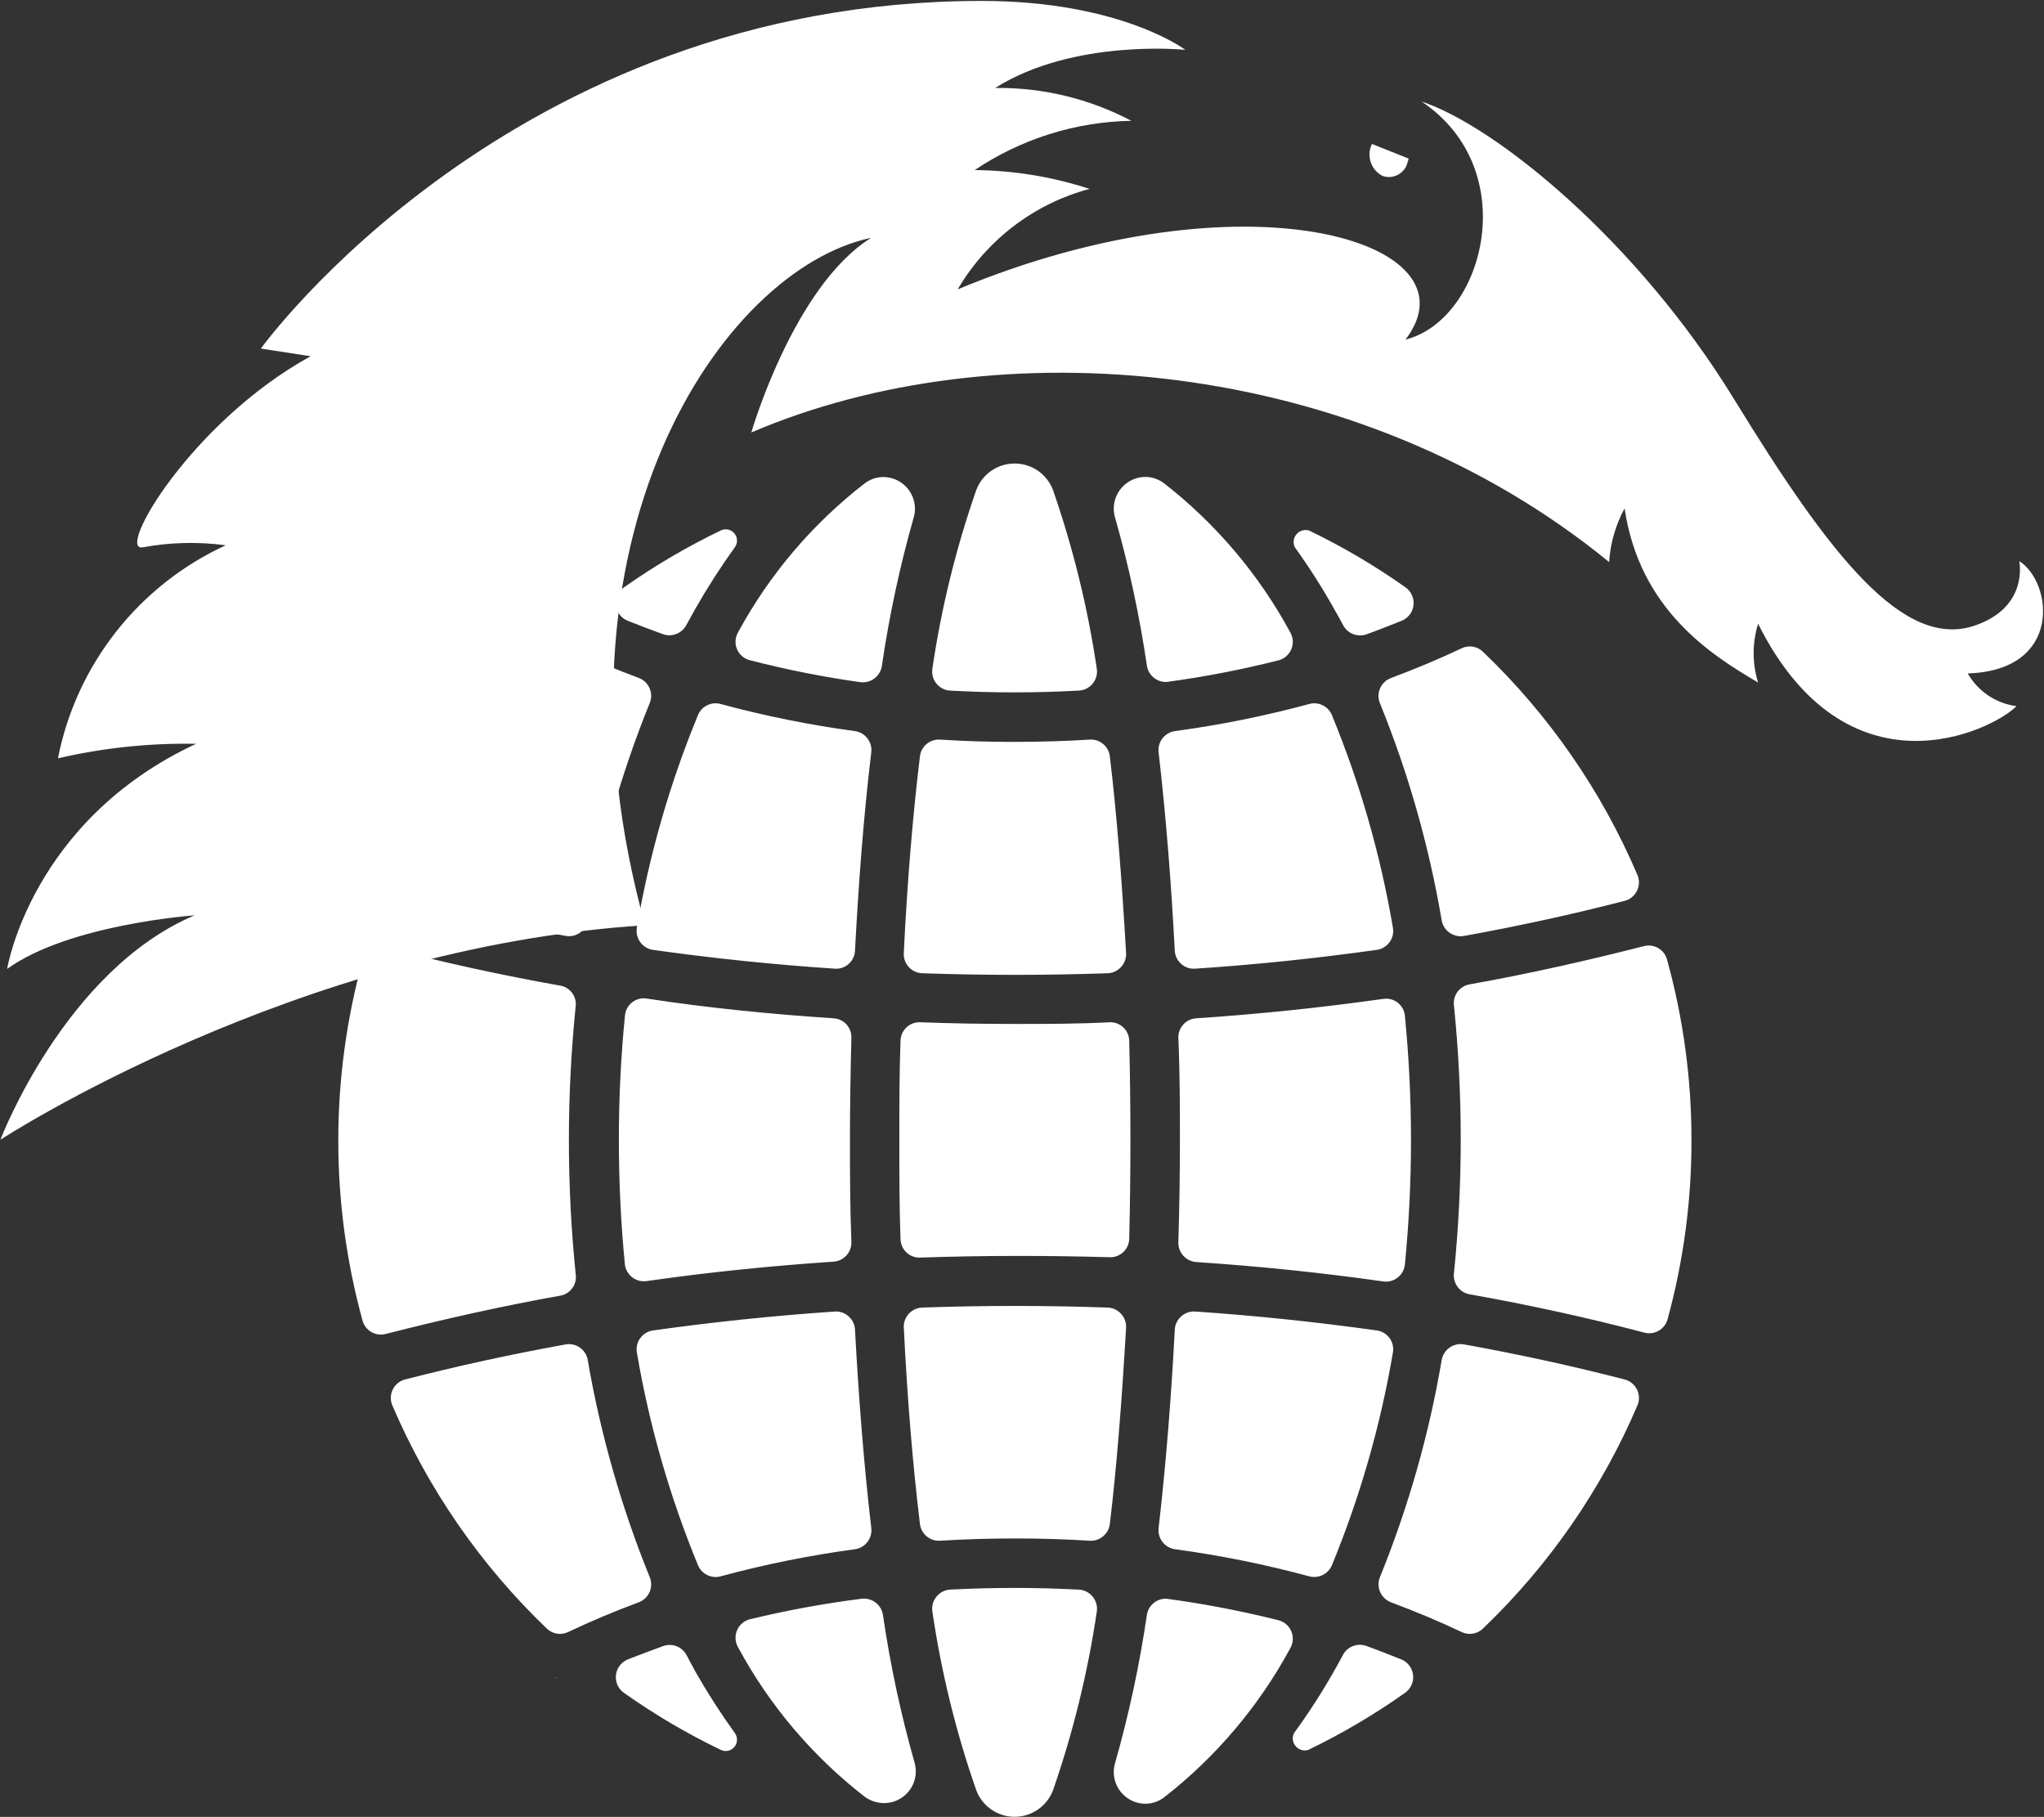 <?xml version="1.0" encoding="UTF-8" standalone="no"?><!DOCTYPE svg PUBLIC "-//W3C//DTD SVG 1.1//EN" "http://www.w3.org/Graphics/SVG/1.1/DTD/svg11.dtd"><svg width="100%" height="100%" viewBox="0 0 1501 1334" version="1.1" xmlns="http://www.w3.org/2000/svg" xmlns:xlink="http://www.w3.org/1999/xlink" xml:space="preserve" xmlns:serif="http://www.serif.com/" style="fill-rule:evenodd;clip-rule:evenodd;stroke-linejoin:round;stroke-miterlimit:2;"><rect x="0" y="0" width="1501" height="1334" fill="#333333" stroke="none"/><g id="Symbol-White"><path id="Globe" d="M408.256,1232.02l-0.617,-0.528l0.617,-0l-0,0.528Zm3.52,-280.77c-44.008,7.834 -87.135,17.603 -128.502,28.165c-7.285,1.964 -14.907,-2.341 -16.987,-9.593c-23.822,-86.606 -23.822,-178.058 -0,-264.663c2.08,-7.252 9.702,-11.557 16.987,-9.593c41.367,10.913 84.406,20.331 128.502,28.164c6.887,1.363 11.676,7.799 11.002,14.787c-6.689,65.577 -6.689,131.665 0,197.243c1.022,7.223 -3.845,14.075 -11.002,15.49Zm212.381,-114.42c0,22.972 0,48.321 1.057,75.166c0.205,7.456 -5.585,13.833 -13.027,14.346c-46.384,3.081 -92.416,7.833 -137.392,14.259c-0.666,0.096 -1.337,0.145 -2.01,0.145c-7.136,-0 -13.187,-5.458 -13.921,-12.556c-2.904,-29.661 -4.4,-60.202 -4.4,-91.36c-0.034,-30.509 1.464,-61.001 4.488,-91.36c0.685,-7.044 6.677,-12.481 13.754,-12.481c0.699,0 1.398,0.053 2.089,0.159c44.8,6.865 91.008,11.442 137.392,14.523c7.447,0.423 13.276,6.803 13.027,14.258c-0.704,26.933 -1.057,52.281 -1.057,74.901Zm254.189,89.776c-7.422,-0.556 -13.187,-6.905 -13.026,-14.346c0.792,-26.405 1.144,-52.194 1.144,-75.166c0,-22.972 0,-48.232 -1.144,-75.165c-0.203,-7.439 5.599,-13.79 13.026,-14.258c46.472,-3.081 92.416,-7.922 137.48,-14.259c0.692,-0.106 1.39,-0.159 2.089,-0.159c7.078,0 13.069,5.437 13.754,12.481c2.905,29.662 4.489,60.203 4.489,91.36c-0,31.158 -1.584,61.611 -4.489,91.448c-0.774,7.061 -6.808,12.469 -13.911,12.469c-0.676,0 -1.351,-0.049 -2.02,-0.146c-44.976,-6.426 -91.272,-11.178 -137.392,-14.259Zm-202.611,-3.256c-0.207,0.009 -0.414,0.013 -0.621,0.013c-7.453,0 -13.632,-6.029 -13.814,-13.48c-0.88,-23.236 -0.88,-47.528 -0.88,-73.053c-0,-25.524 -0,-49.464 0.88,-72.788c0.182,-7.451 6.361,-13.481 13.814,-13.481c0.207,0 0.414,0.005 0.621,0.014c23.236,0.88 46.56,1.232 69.532,1.232c22.972,0 46.384,0 69.532,-1.232c0.207,-0.009 0.413,-0.014 0.62,-0.014c7.453,0 13.632,6.03 13.814,13.481c0.587,23.47 0.881,47.733 0.881,72.788c-0,25.055 -0.294,49.318 -0.881,72.789c-0.184,7.449 -6.362,13.477 -13.814,13.477c-0.177,-0 -0.355,-0.004 -0.532,-0.011c-46.296,-1.32 -92.856,-1.32 -139.152,0.265Zm566.379,-86.52c0.107,44.6 -5.815,89.01 -17.603,132.023c-2.08,7.253 -9.702,11.558 -16.987,9.594c-41.367,-10.914 -84.407,-20.331 -128.415,-28.165c-7.137,-1.288 -12.15,-7.921 -11.442,-15.138c6.689,-65.578 6.689,-131.666 0,-197.243c-0.752,-7.229 4.283,-13.89 11.442,-15.139c44.008,-7.833 87.048,-17.603 128.415,-28.165c7.384,-1.756 14.911,2.84 16.723,10.21c11.885,43 17.895,87.411 17.867,132.023Zm-212.821,-381.019c-8.802,3.433 -17.075,6.778 -25.877,9.946c-6.534,2.28 -13.828,-0.578 -17.075,-6.689c-2.171,-4.107 -4.459,-8.244 -6.865,-12.41c-8.687,-15.458 -18.237,-30.415 -28.605,-44.8c-0.603,-1.215 -0.916,-2.553 -0.916,-3.91c-0,-4.828 3.973,-8.801 8.801,-8.801c0.878,-0 1.75,0.131 2.589,0.389c24.801,11.963 48.56,25.977 71.028,41.895c3.592,2.653 5.716,6.862 5.716,11.328c-0,5.724 -3.491,10.904 -8.796,13.052Zm-344.581,34.943c6.575,-44.576 17.361,-88.428 32.214,-130.967c4.377,-11.716 15.658,-19.507 28.165,-19.452c12.499,-0.03 23.766,7.752 28.165,19.452c14.762,42.53 25.518,86.347 32.125,130.879c0.139,0.793 0.208,1.597 0.208,2.402c-0,7.357 -5.802,13.522 -13.146,13.968c-31.72,1.761 -63.513,1.761 -95.233,0c-7.157,-0.666 -12.696,-6.745 -12.696,-13.934c-0,-0.787 0.066,-1.572 0.198,-2.348Zm157.548,-1.761c-5.417,-36.793 -13.238,-73.192 -23.412,-108.963c-0.639,-2.148 -0.963,-4.378 -0.963,-6.619c-0,-12.747 10.489,-23.236 23.236,-23.236c1.385,-0 2.768,0.124 4.131,0.37c3.337,0.667 6.49,2.048 9.242,4.049c38.275,29.747 69.957,67.124 93.032,109.755c1.201,2.109 1.832,4.495 1.832,6.923c0,6.413 -4.408,12.044 -10.633,13.585c-27.017,6.85 -54.406,12.139 -82.031,15.842c-7.048,0.316 -13.288,-4.745 -14.434,-11.706Zm-355.055,-23.236c-8.801,-3.168 -17.603,-6.513 -26.404,-10.034c-5.232,-2.155 -8.664,-7.281 -8.664,-12.939c0,-4.548 2.217,-8.822 5.935,-11.441c22.509,-15.877 46.296,-29.861 71.117,-41.807c1.163,-0.593 2.451,-0.903 3.757,-0.903c4.539,0 8.274,3.735 8.274,8.274c-0,1.784 -0.578,3.521 -1.645,4.951c-10.367,14.422 -19.974,29.376 -28.781,44.8c-2.289,4.049 -4.577,8.185 -6.866,12.41c-3.22,5.945 -10.29,8.773 -16.723,6.689Zm63.548,19.012c-6.22,-1.505 -10.636,-7.118 -10.636,-13.517c-0,-2.421 0.632,-4.801 1.834,-6.903c23.091,-42.623 54.842,-79.95 93.208,-109.579c2.617,-1.953 5.616,-3.333 8.802,-4.049c1.544,-0.318 3.116,-0.479 4.692,-0.479c12.747,0 23.236,10.49 23.236,23.236c-0,2.28 -0.335,4.547 -0.995,6.728c-10.153,35.741 -17.944,72.112 -23.324,108.875c-1.171,7.473 -8.163,12.736 -15.667,11.794c-27.335,-3.819 -54.429,-9.197 -81.15,-16.106Zm642.336,176.647c-38.11,9.857 -77.629,18.483 -118.116,25.788c-7.604,1.322 -14.95,-3.84 -16.283,-11.442c-9.274,-54.621 -24.473,-108.069 -45.328,-159.396c-0.715,-1.71 -1.084,-3.545 -1.084,-5.399c0,-5.893 3.723,-11.182 9.269,-13.172c17.603,-6.601 35.206,-13.907 51.665,-21.74c5.191,-2.572 11.473,-1.619 15.667,2.376c48.611,46.446 87.273,102.297 113.628,164.149c0.687,1.681 1.04,3.48 1.04,5.295c0,6.347 -4.317,11.937 -10.458,13.541Zm-182.016,35.998c-44.007,6.161 -88.015,10.826 -133.519,13.818c-0.3,0.02 -0.6,0.029 -0.901,0.029c-7.39,0 -13.571,-5.853 -13.974,-13.231c-2.464,-47.704 -6.337,-97.697 -11.882,-145.842c-0.826,-7.509 4.57,-14.402 12.058,-15.402c33.254,-4.499 66.182,-11.144 98.578,-19.892c6.69,-1.879 13.814,1.531 16.547,7.922c20.72,50.276 35.775,102.705 44.887,156.315c0.142,0.802 0.213,1.616 0.213,2.43c0,6.93 -5.147,12.869 -12.007,13.853Zm-347.397,2.464c2.641,-54.305 6.778,-102.45 11.883,-144.697c0.911,-7.293 7.455,-12.668 14.786,-12.146c18.19,1.173 36.497,1.731 54.922,1.672c18.307,0 36.79,-0.528 54.921,-1.672c7.331,-0.522 13.875,4.853 14.787,12.146c5.105,42.247 8.802,90.392 11.97,144.697c0.009,0.21 0.014,0.42 0.014,0.629c0,7.499 -5.989,13.749 -13.48,14.07c-45.328,1.584 -91.008,1.584 -136.336,-0c-7.48,-0.273 -13.485,-6.501 -13.485,-13.985c0,-0.238 0.006,-0.476 0.018,-0.714Zm-50.608,11.354c-45.152,-2.992 -89.864,-7.657 -133.608,-13.818c-6.863,-1.03 -11.993,-6.987 -11.993,-13.927c0,-0.789 0.067,-1.578 0.199,-2.356c9.141,-53.614 24.226,-106.042 44.976,-156.315c2.732,-6.391 9.856,-9.801 16.547,-7.922c32.394,8.757 65.322,15.401 98.577,19.892c7.489,1 12.885,7.893 12.058,15.402c-5.809,48.145 -9.417,98.138 -11.97,145.842c-0.31,7.355 -6.445,13.237 -13.806,13.237c-0.327,0 -0.654,-0.012 -0.98,-0.035Zm-197.419,-24.028c-40.487,-7.305 -80.094,-15.931 -118.293,-25.788c-6.102,-1.632 -10.379,-7.203 -10.379,-13.52c0,-1.823 0.357,-3.629 1.049,-5.316c26.386,-61.835 65.043,-117.68 113.628,-164.149c4.175,-4.025 10.459,-5.013 15.667,-2.464c16.547,7.833 33.798,15.139 51.665,21.74c5.508,2.012 9.193,7.281 9.193,13.145c-0,1.863 -0.373,3.708 -1.095,5.426c-20.842,51.376 -36.098,104.845 -45.504,159.484c-1.25,7.497 -8.427,12.652 -15.931,11.442Zm613.644,531.261c5.141,2.227 8.484,7.32 8.484,12.922c0,4.597 -2.251,8.915 -6.02,11.547c-22.469,15.918 -46.227,29.932 -71.028,41.895c-0.839,0.258 -1.711,0.389 -2.589,0.389c-4.828,0 -8.801,-3.973 -8.801,-8.801c-0,-1.357 0.313,-2.695 0.916,-3.91c10.488,-14.376 20.156,-29.334 28.957,-44.8c2.406,-4.166 4.694,-8.303 6.865,-12.41c3.205,-6.303 10.709,-9.236 17.339,-6.777c8.802,3.168 17.075,6.513 25.877,9.945Zm-344.581,-34.942c-0.132,-0.778 -0.198,-1.567 -0.198,-2.357c-0,-7.204 5.527,-13.305 12.696,-14.014c31.723,-1.672 63.511,-1.672 95.233,0c7.35,0.498 13.131,6.684 13.131,14.051c-0,0.777 -0.065,1.553 -0.193,2.32c-6.597,44.563 -17.353,88.41 -32.125,130.967c-4.42,11.684 -15.674,19.456 -28.165,19.452c-12.5,0.029 -23.767,-7.752 -28.165,-19.452c-14.853,-42.539 -25.639,-86.391 -32.214,-130.967Zm157.548,1.76c1.264,-6.857 7.469,-11.776 14.434,-11.442c27.616,3.717 55.003,8.977 82.031,15.755c6.225,1.54 10.633,7.172 10.633,13.585c0,2.427 -0.631,4.813 -1.832,6.923c-23.05,42.673 -54.735,80.083 -93.032,109.843c-2.772,1.966 -5.917,3.344 -9.242,4.049c-1.363,0.246 -2.746,0.37 -4.131,0.37c-12.747,0 -23.236,-10.489 -23.236,-23.236c-0,-2.241 0.324,-4.471 0.963,-6.619c10.186,-35.858 18.007,-72.345 23.412,-109.228Zm-355.055,23.237c6.531,-2.256 13.803,0.646 16.987,6.777l6.602,12.322c8.807,15.424 18.414,30.377 28.781,44.8c1.067,1.429 1.645,3.167 1.645,4.951c-0,4.539 -3.735,8.273 -8.274,8.273c-1.306,0 -2.594,-0.309 -3.757,-0.902c-24.84,-11.943 -48.63,-25.958 -71.117,-41.895c-3.666,-2.645 -5.843,-6.9 -5.843,-11.421c-0,-5.637 3.384,-10.754 8.572,-12.96c8.801,-3.432 17.603,-6.777 26.404,-9.945Zm63.548,-19.628c27.012,-6.542 54.368,-11.566 81.942,-15.051c7.505,-0.941 14.497,4.322 15.667,11.795c5.38,36.763 13.171,73.133 23.324,108.875c0.547,1.999 0.825,4.063 0.825,6.136c-0,12.747 -10.489,23.236 -23.236,23.236c-1.88,0 -3.753,-0.228 -5.578,-0.679c-3.186,-0.716 -6.185,-2.096 -8.802,-4.049c-38.29,-29.708 -69.95,-67.095 -92.944,-109.755c-1.201,-2.11 -1.832,-4.496 -1.832,-6.923c-0,-6.413 4.408,-12.045 10.634,-13.585Zm642.336,-176.031c6.141,1.604 10.458,7.194 10.458,13.54c0,1.816 -0.353,3.615 -1.04,5.296c-26.377,61.84 -65.035,117.686 -113.628,164.148c-4.194,3.996 -10.476,4.949 -15.667,2.377c-16.459,-7.834 -34.062,-15.139 -51.665,-21.74c-5.537,-2.028 -9.24,-7.327 -9.24,-13.224c0,-1.834 0.358,-3.651 1.055,-5.347c20.855,-51.328 36.054,-104.775 45.328,-159.396c1.333,-7.602 8.679,-12.764 16.283,-11.442c40.487,7.305 80.006,15.93 118.116,25.788Zm-182.016,-35.998c6.85,0.945 12.006,6.862 12.006,13.776c0,0.811 -0.07,1.62 -0.212,2.419c-9.113,53.638 -24.168,106.096 -44.887,156.403c-2.792,6.336 -9.862,9.721 -16.547,7.922c-32.396,-8.749 -65.324,-15.393 -98.578,-19.892c-7.488,-1 -12.884,-7.893 -12.058,-15.403c5.545,-48.232 9.418,-98.225 11.882,-145.841c0.406,-7.425 6.626,-13.314 14.062,-13.314c0.271,-0 0.542,0.008 0.813,0.023c45.504,3.081 89.512,7.746 133.519,13.907Zm-347.397,-2.465c-0.197,-7.613 5.856,-14.061 13.467,-14.346c45.328,-1.584 91.008,-1.584 136.336,-0c7.591,0.331 13.616,6.749 13.466,14.346c-3.168,54.306 -6.865,102.45 -11.97,144.698c-0.953,7.271 -7.469,12.623 -14.787,12.146c-18.131,-1.144 -36.614,-1.672 -54.921,-1.672c-18.425,-0 -36.732,0.557 -54.922,1.672c-7.318,0.477 -13.833,-4.875 -14.786,-12.146c-5.105,-42.248 -9.242,-90.392 -11.883,-144.698Zm-50.608,-11.442c0.269,-0.015 0.539,-0.023 0.808,-0.023c7.421,0 13.617,5.902 13.978,13.314c2.553,47.616 6.337,97.609 11.97,145.841c0.827,7.51 -4.569,14.403 -12.058,15.403c-33.255,4.491 -66.183,11.135 -98.577,19.892c-6.688,1.838 -13.785,-1.559 -16.547,-7.922c-20.75,-50.303 -35.835,-102.761 -44.976,-156.403c-0.132,-0.775 -0.198,-1.559 -0.198,-2.345c0,-6.924 5.139,-12.859 11.992,-13.85c43.744,-6.161 88.456,-10.826 133.608,-13.907Zm-197.419,24.117c7.504,-1.21 14.681,3.944 15.931,11.442c9.412,54.609 24.668,108.048 45.504,159.396c0.722,1.718 1.095,3.563 1.095,5.426c-0,5.864 -3.685,11.133 -9.193,13.145c-17.867,6.601 -35.118,13.906 -51.665,21.74c-5.19,2.572 -11.472,1.619 -15.667,-2.377c-48.564,-46.485 -87.218,-102.326 -113.628,-164.148c-0.692,-1.687 -1.049,-3.493 -1.049,-5.317c0,-6.316 4.277,-11.887 10.379,-13.519c38.199,-9.858 77.806,-18.483 118.293,-25.788Z" style="fill:#fff;"/><path id="Wings---Eye" serif:id="Wings &amp; Eye" d="M473.739,679.369c-256.917,15.93 -473.435,157.459 -473.435,157.459c0,0 47.264,-124.454 142.585,-164.765c0,0 -92.152,6.514 -137.656,39.343c-0,0 17.603,-108.875 138.8,-165.293c-34.135,-0.615 -68.217,2.962 -101.482,10.65c13.548,-68.848 59.457,-127.119 123.222,-156.403c-20.254,-2.719 -40.811,-2.214 -60.907,1.496c-20.096,3.71 35.647,-92.152 123.222,-140.297l-36.526,-5.633c-0,0 183.776,-255.244 529.236,-255.244c102.274,-0 149.627,35.91 149.627,35.91c-0,-0 -81.855,-8.45 -139.593,27.989c34.815,-0.418 69.189,7.873 99.986,24.116c-41.026,0.72 -80.982,13.285 -115.036,36.174c28.647,0.261 57.086,4.922 84.318,13.819c-40.708,10.877 -75.52,37.398 -96.817,73.757c211.237,-88.016 384.188,-35.206 328.826,36.878c57.474,-14.346 87.047,-124.454 11.794,-174.798c54.922,18.307 158.428,102.626 229.28,218.19c70.853,115.564 124.806,184.832 177.44,166.437c39.43,-13.642 32.213,-47.176 32.213,-47.176c24.556,15.579 32.126,80.27 -37.846,82.47c7.509,13.171 20.786,22.077 35.822,24.028c-18.043,18.22 -124.454,69.885 -189.761,-60.466c-4.368,14.042 -4.368,29.085 -0,43.127c-34.679,-20.419 -86.96,-53.425 -98.05,-127.886c-6.589,12.168 -10.463,25.622 -11.354,39.431c-186.064,-152.179 -450.375,-172.158 -629.926,-95.145c-0,0 31.069,-107.467 88.015,-142.937c-110.107,23.236 -244.419,222.151 -165.997,504.769Zm559.954,-560.395c-1.437,6.408 -7.174,11.001 -13.741,11.001c-1.585,0 -3.158,-0.267 -4.654,-0.791c-7.66,-3.891 -11.408,-12.849 -8.801,-21.036c0.269,-0.841 0.592,-1.664 0.968,-2.464l26.932,10.738c-0.148,0.872 -0.384,1.727 -0.704,2.552Z" style="fill:#fff;"/></g></svg>
